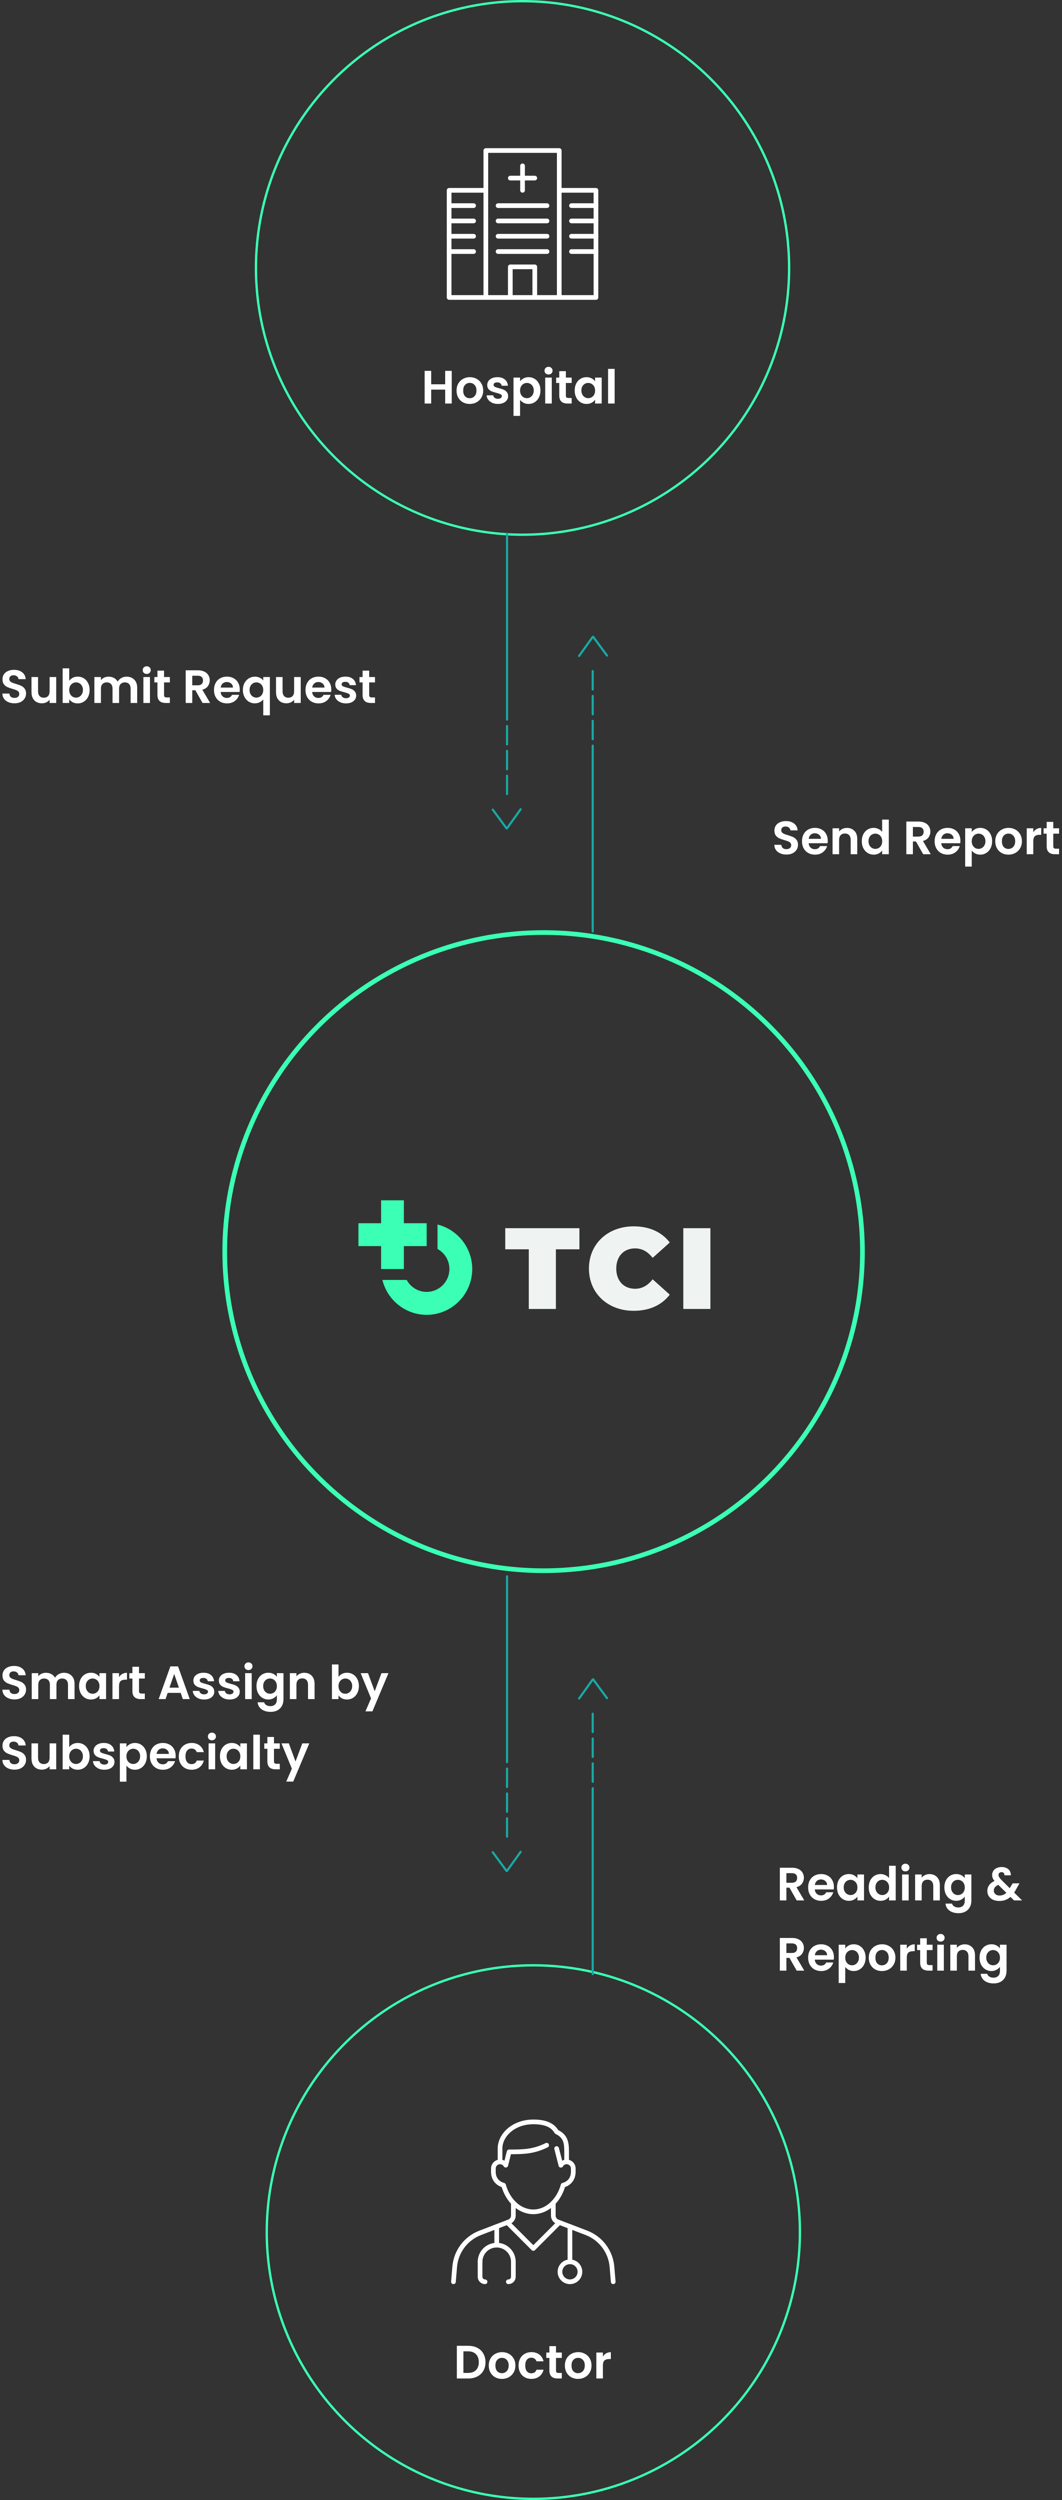 <svg width="454" height="1068" viewBox="0 0 454 1068" fill="none" xmlns="http://www.w3.org/2000/svg">
<rect x="0" y="0" width="454" height="1068" fill="#333333" stroke="none"/>
<path d="M193.114 158.425V172.385H190.314V166.445H184.334V172.385H181.534V158.425H184.334V164.165H190.314V158.425H193.114ZM200.79 172.565C199.723 172.565 198.763 172.331 197.91 171.865C197.056 171.385 196.383 170.711 195.89 169.845C195.41 168.978 195.17 167.978 195.17 166.845C195.17 165.711 195.416 164.711 195.91 163.845C196.416 162.978 197.103 162.311 197.97 161.845C198.836 161.365 199.803 161.125 200.87 161.125C201.936 161.125 202.903 161.365 203.77 161.845C204.636 162.311 205.316 162.978 205.81 163.845C206.316 164.711 206.57 165.711 206.57 166.845C206.57 167.978 206.31 168.978 205.79 169.845C205.283 170.711 204.59 171.385 203.71 171.865C202.843 172.331 201.87 172.565 200.79 172.565ZM200.79 170.125C201.296 170.125 201.77 170.005 202.21 169.765C202.663 169.511 203.023 169.138 203.29 168.645C203.556 168.151 203.69 167.551 203.69 166.845C203.69 165.791 203.41 164.985 202.85 164.425C202.303 163.851 201.63 163.565 200.83 163.565C200.03 163.565 199.356 163.851 198.81 164.425C198.276 164.985 198.01 165.791 198.01 166.845C198.01 167.898 198.27 168.711 198.79 169.285C199.323 169.845 199.99 170.125 200.79 170.125ZM212.864 172.565C211.957 172.565 211.144 172.405 210.424 172.085C209.704 171.751 209.13 171.305 208.704 170.745C208.29 170.185 208.064 169.565 208.024 168.885H210.844C210.897 169.311 211.104 169.665 211.464 169.945C211.837 170.225 212.297 170.365 212.844 170.365C213.377 170.365 213.79 170.258 214.084 170.045C214.39 169.831 214.544 169.558 214.544 169.225C214.544 168.865 214.357 168.598 213.984 168.425C213.624 168.238 213.044 168.038 212.244 167.825C211.417 167.625 210.737 167.418 210.204 167.205C209.684 166.991 209.23 166.665 208.844 166.225C208.47 165.785 208.284 165.191 208.284 164.445C208.284 163.831 208.457 163.271 208.804 162.765C209.164 162.258 209.67 161.858 210.324 161.565C210.99 161.271 211.77 161.125 212.664 161.125C213.984 161.125 215.037 161.458 215.824 162.125C216.61 162.778 217.044 163.665 217.124 164.785H214.444C214.404 164.345 214.217 163.998 213.884 163.745C213.564 163.478 213.13 163.345 212.584 163.345C212.077 163.345 211.684 163.438 211.404 163.625C211.137 163.811 211.004 164.071 211.004 164.405C211.004 164.778 211.19 165.065 211.564 165.265C211.937 165.451 212.517 165.645 213.304 165.845C214.104 166.045 214.764 166.251 215.284 166.465C215.804 166.678 216.25 167.011 216.624 167.465C217.01 167.905 217.21 168.491 217.224 169.225C217.224 169.865 217.044 170.438 216.684 170.945C216.337 171.451 215.83 171.851 215.164 172.145C214.51 172.425 213.744 172.565 212.864 172.565ZM222.322 162.905C222.682 162.398 223.175 161.978 223.802 161.645C224.442 161.298 225.169 161.125 225.982 161.125C226.929 161.125 227.782 161.358 228.542 161.825C229.315 162.291 229.922 162.958 230.362 163.825C230.815 164.678 231.042 165.671 231.042 166.805C231.042 167.938 230.815 168.945 230.362 169.825C229.922 170.691 229.315 171.365 228.542 171.845C227.782 172.325 226.929 172.565 225.982 172.565C225.169 172.565 224.449 172.398 223.822 172.065C223.209 171.731 222.709 171.311 222.322 170.805V177.665H219.522V161.305H222.322V162.905ZM228.182 166.805C228.182 166.138 228.042 165.565 227.762 165.085C227.495 164.591 227.135 164.218 226.682 163.965C226.242 163.711 225.762 163.585 225.242 163.585C224.735 163.585 224.255 163.718 223.802 163.985C223.362 164.238 223.002 164.611 222.722 165.105C222.455 165.598 222.322 166.178 222.322 166.845C222.322 167.511 222.455 168.091 222.722 168.585C223.002 169.078 223.362 169.458 223.802 169.725C224.255 169.978 224.735 170.105 225.242 170.105C225.762 170.105 226.242 169.971 226.682 169.705C227.135 169.438 227.495 169.058 227.762 168.565C228.042 168.071 228.182 167.485 228.182 166.805ZM234.497 159.985C234.003 159.985 233.59 159.831 233.257 159.525C232.937 159.205 232.777 158.811 232.777 158.345C232.777 157.878 232.937 157.491 233.257 157.185C233.59 156.865 234.003 156.705 234.497 156.705C234.99 156.705 235.397 156.865 235.717 157.185C236.05 157.491 236.217 157.878 236.217 158.345C236.217 158.811 236.05 159.205 235.717 159.525C235.397 159.831 234.99 159.985 234.497 159.985ZM235.877 161.305V172.385H233.077V161.305H235.877ZM241.903 163.605V168.965C241.903 169.338 241.99 169.611 242.163 169.785C242.35 169.945 242.657 170.025 243.083 170.025H244.383V172.385H242.623C240.263 172.385 239.083 171.238 239.083 168.945V163.605H237.763V161.305H239.083V158.565H241.903V161.305H244.383V163.605H241.903ZM245.677 166.805C245.677 165.685 245.897 164.691 246.337 163.825C246.79 162.958 247.397 162.291 248.157 161.825C248.93 161.358 249.79 161.125 250.737 161.125C251.564 161.125 252.284 161.291 252.897 161.625C253.524 161.958 254.024 162.378 254.397 162.885V161.305H257.217V172.385H254.397V170.765C254.037 171.285 253.537 171.718 252.897 172.065C252.27 172.398 251.544 172.565 250.717 172.565C249.784 172.565 248.93 172.325 248.157 171.845C247.397 171.365 246.79 170.691 246.337 169.825C245.897 168.945 245.677 167.938 245.677 166.805ZM254.397 166.845C254.397 166.165 254.264 165.585 253.997 165.105C253.73 164.611 253.37 164.238 252.917 163.985C252.464 163.718 251.977 163.585 251.457 163.585C250.937 163.585 250.457 163.711 250.017 163.965C249.577 164.218 249.217 164.591 248.937 165.085C248.67 165.565 248.537 166.138 248.537 166.805C248.537 167.471 248.67 168.058 248.937 168.565C249.217 169.058 249.577 169.438 250.017 169.705C250.47 169.971 250.95 170.105 251.457 170.105C251.977 170.105 252.464 169.978 252.917 169.725C253.37 169.458 253.73 169.085 253.997 168.605C254.264 168.111 254.397 167.525 254.397 166.845ZM262.752 157.585V172.385H259.952V157.585H262.752Z" fill="white"/>
<path d="M200.183 1002.12C201.65 1002.12 202.936 1002.4 204.043 1002.98C205.163 1003.55 206.023 1004.37 206.623 1005.44C207.236 1006.49 207.543 1007.72 207.543 1009.12C207.543 1010.52 207.236 1011.74 206.623 1012.8C206.023 1013.84 205.163 1014.64 204.043 1015.22C202.936 1015.79 201.65 1016.08 200.183 1016.08H195.303V1002.12H200.183ZM200.083 1013.7C201.55 1013.7 202.683 1013.3 203.483 1012.5C204.283 1011.7 204.683 1010.57 204.683 1009.12C204.683 1007.66 204.283 1006.53 203.483 1005.72C202.683 1004.89 201.55 1004.48 200.083 1004.48H198.103V1013.7H200.083ZM214.559 1016.26C213.492 1016.26 212.532 1016.02 211.679 1015.56C210.826 1015.08 210.152 1014.4 209.659 1013.54C209.179 1012.67 208.939 1011.67 208.939 1010.54C208.939 1009.4 209.186 1008.4 209.679 1007.54C210.186 1006.67 210.872 1006 211.739 1005.54C212.606 1005.06 213.572 1004.82 214.639 1004.82C215.706 1004.82 216.672 1005.06 217.539 1005.54C218.406 1006 219.086 1006.67 219.579 1007.54C220.086 1008.4 220.339 1009.4 220.339 1010.54C220.339 1011.67 220.079 1012.67 219.559 1013.54C219.052 1014.4 218.359 1015.08 217.479 1015.56C216.612 1016.02 215.639 1016.26 214.559 1016.26ZM214.559 1013.82C215.066 1013.82 215.539 1013.7 215.979 1013.46C216.432 1013.2 216.792 1012.83 217.059 1012.34C217.326 1011.84 217.459 1011.24 217.459 1010.54C217.459 1009.48 217.179 1008.68 216.619 1008.12C216.072 1007.54 215.399 1007.26 214.599 1007.26C213.799 1007.26 213.126 1007.54 212.579 1008.12C212.046 1008.68 211.779 1009.48 211.779 1010.54C211.779 1011.59 212.039 1012.4 212.559 1012.98C213.092 1013.54 213.759 1013.82 214.559 1013.82ZM221.673 1010.54C221.673 1009.39 221.906 1008.39 222.373 1007.54C222.84 1006.67 223.486 1006 224.313 1005.54C225.14 1005.06 226.086 1004.82 227.153 1004.82C228.526 1004.82 229.66 1005.16 230.553 1005.86C231.46 1006.54 232.066 1007.5 232.373 1008.74H229.353C229.193 1008.26 228.92 1007.88 228.533 1007.62C228.16 1007.34 227.693 1007.2 227.133 1007.2C226.333 1007.2 225.7 1007.49 225.233 1008.08C224.766 1008.65 224.533 1009.47 224.533 1010.54C224.533 1011.59 224.766 1012.41 225.233 1013C225.7 1013.57 226.333 1013.86 227.133 1013.86C228.266 1013.86 229.006 1013.35 229.353 1012.34H232.373C232.066 1013.54 231.46 1014.49 230.553 1015.2C229.646 1015.9 228.513 1016.26 227.153 1016.26C226.086 1016.26 225.14 1016.02 224.313 1015.56C223.486 1015.08 222.84 1014.41 222.373 1013.56C221.906 1012.69 221.673 1011.68 221.673 1010.54ZM237.684 1007.3V1012.66C237.684 1013.03 237.771 1013.3 237.944 1013.48C238.131 1013.64 238.438 1013.72 238.864 1013.72H240.164V1016.08H238.404C236.044 1016.08 234.864 1014.93 234.864 1012.64V1007.3H233.544V1005H234.864V1002.26H237.684V1005H240.164V1007.3H237.684ZM247.098 1016.26C246.031 1016.26 245.071 1016.02 244.218 1015.56C243.365 1015.08 242.691 1014.4 242.198 1013.54C241.718 1012.67 241.478 1011.67 241.478 1010.54C241.478 1009.4 241.725 1008.4 242.218 1007.54C242.725 1006.67 243.411 1006 244.278 1005.54C245.145 1005.06 246.111 1004.82 247.178 1004.82C248.245 1004.82 249.211 1005.06 250.078 1005.54C250.945 1006 251.625 1006.67 252.118 1007.54C252.625 1008.4 252.878 1009.4 252.878 1010.54C252.878 1011.67 252.618 1012.67 252.098 1013.54C251.591 1014.4 250.898 1015.08 250.018 1015.56C249.151 1016.02 248.178 1016.26 247.098 1016.26ZM247.098 1013.82C247.605 1013.82 248.078 1013.7 248.518 1013.46C248.971 1013.2 249.331 1012.83 249.598 1012.34C249.865 1011.84 249.998 1011.24 249.998 1010.54C249.998 1009.48 249.718 1008.68 249.158 1008.12C248.611 1007.54 247.938 1007.26 247.138 1007.26C246.338 1007.26 245.665 1007.54 245.118 1008.12C244.585 1008.68 244.318 1009.48 244.318 1010.54C244.318 1011.59 244.578 1012.4 245.098 1012.98C245.631 1013.54 246.298 1013.82 247.098 1013.82ZM257.732 1006.72C258.092 1006.13 258.559 1005.67 259.132 1005.34C259.719 1005 260.385 1004.84 261.132 1004.84V1007.78H260.392C259.512 1007.78 258.845 1007.98 258.392 1008.4C257.952 1008.81 257.732 1009.53 257.732 1010.56V1016.08H254.932V1005H257.732V1006.72Z" fill="white"/>
<g clip-path="url(#clip0_46_439)">
<path d="M172.695 522.558H172.663H172.65V512.769H162.918V522.558H153.231V532.333H162.918V542.122H172.65V532.333H172.663H172.695H182.395V522.558H172.695Z" fill="#3AFFB4"/>
<path d="M187.03 523.118V533.551C190.057 535.205 192.117 538.421 192.117 542.119C192.117 547.507 187.752 551.891 182.388 551.891C178.707 551.891 175.506 549.822 173.859 546.785H163.475C165.564 555.333 173.246 561.692 182.391 561.692C193.136 561.692 201.878 552.911 201.878 542.119C201.878 532.932 195.544 525.213 187.03 523.118Z" fill="#3AFFB4"/>
<path d="M226.055 533.7H215.994V524.679H247.698V533.7H237.637V559.186H226.055V533.7Z" fill="#EFF4F2"/>
<path d="M251.77 541.931C251.77 531.333 259.867 523.889 270.908 523.889C277.633 523.889 282.932 526.353 286.317 530.789L279.006 537.346C276.994 534.781 274.59 533.305 271.498 533.305C266.689 533.305 263.449 536.656 263.449 541.931C263.449 547.205 266.689 550.557 271.498 550.557C274.59 550.557 276.994 549.077 279.006 546.516L286.317 553.073C282.932 557.509 277.629 559.973 270.908 559.973C259.867 559.973 251.77 552.529 251.77 541.931Z" fill="#EFF4F2"/>
<path d="M292.11 524.679H303.692V559.186H292.11V524.679Z" fill="#EFF4F2"/>
</g>
<path d="M207.692 127.077V64.308H239.077V127.077" stroke="white" stroke-width="2" stroke-linejoin="round"/>
<path d="M239.077 81.308H254.769V127.077H192V81.308H207.692" stroke="white" stroke-width="2" stroke-linejoin="round"/>
<path d="M228.615 127.077V114H218.154V127.077" stroke="white" stroke-width="2" stroke-linejoin="round"/>
<path d="M202.462 87.846H192" stroke="white" stroke-width="2" stroke-linecap="round" stroke-linejoin="round"/>
<path d="M202.462 94.385H192" stroke="white" stroke-width="2" stroke-linecap="round" stroke-linejoin="round"/>
<path d="M202.462 100.923H192" stroke="white" stroke-width="2" stroke-linecap="round" stroke-linejoin="round"/>
<path d="M202.462 107.462H192" stroke="white" stroke-width="2" stroke-linecap="round" stroke-linejoin="round"/>
<path d="M254.769 87.846H244.308" stroke="white" stroke-width="2" stroke-linecap="round" stroke-linejoin="round"/>
<path d="M254.769 94.385H244.308" stroke="white" stroke-width="2" stroke-linecap="round" stroke-linejoin="round"/>
<path d="M254.769 100.923H244.308" stroke="white" stroke-width="2" stroke-linecap="round" stroke-linejoin="round"/>
<path d="M254.769 107.462H244.308" stroke="white" stroke-width="2" stroke-linecap="round" stroke-linejoin="round"/>
<path d="M233.846 87.846H212.923" stroke="white" stroke-width="2" stroke-linecap="round" stroke-linejoin="round"/>
<path d="M233.846 94.385H212.923" stroke="white" stroke-width="2" stroke-linecap="round" stroke-linejoin="round"/>
<path d="M233.846 100.923H212.923" stroke="white" stroke-width="2" stroke-linecap="round" stroke-linejoin="round"/>
<path d="M233.846 107.462H212.923" stroke="white" stroke-width="2" stroke-linecap="round" stroke-linejoin="round"/>
<path d="M228.615 76.077H218.154" stroke="white" stroke-width="2" stroke-linecap="round" stroke-linejoin="round"/>
<path d="M223.385 81.308V70.846" stroke="white" stroke-width="2" stroke-linecap="round" stroke-linejoin="round"/>
<path d="M212.341 951.164V959.115" stroke="white" stroke-width="2" stroke-linecap="round" stroke-linejoin="round"/>
<path d="M243.649 951.164V966.231" stroke="white" stroke-width="2" stroke-linecap="round" stroke-linejoin="round"/>
<path d="M205.226 966.231V972.635C205.226 973.812 206.183 974.769 207.36 974.769" stroke="white" stroke-width="2" stroke-linecap="round" stroke-linejoin="round"/>
<path d="M217.322 974.769C218.5 974.769 219.457 973.812 219.457 972.635V966.231" stroke="white" stroke-width="2" stroke-linecap="round" stroke-linejoin="round"/>
<path d="M243.649 974.769C246.007 974.769 247.918 972.858 247.918 970.5C247.918 968.142 246.007 966.231 243.649 966.231C241.291 966.231 239.38 968.142 239.38 970.5C239.38 972.858 241.291 974.769 243.649 974.769Z" stroke="white" stroke-width="2" stroke-linecap="round" stroke-linejoin="round"/>
<path d="M219.457 966.231C219.457 962.299 216.272 959.115 212.341 959.115C208.41 959.115 205.226 962.299 205.226 966.231" stroke="white" stroke-width="2" stroke-linecap="round" stroke-linejoin="round"/>
<path d="M236.534 941.035V946.482C236.534 947.663 237.263 948.72 238.362 949.14L250.697 953.857C256.827 956.202 261.071 961.851 261.615 968.39L262.146 974.769" stroke="white" stroke-width="2" stroke-linecap="round" stroke-linejoin="round"/>
<path d="M219.457 941.035V946.482C219.457 947.663 218.727 948.72 217.628 949.14L205.293 953.857C199.163 956.202 194.919 961.851 194.375 968.39L193.845 974.769" stroke="white" stroke-width="2" stroke-linecap="round" stroke-linejoin="round"/>
<path d="M216.885 949.428L227.995 960.538L239.106 949.428" stroke="white" stroke-width="2" stroke-linecap="round" stroke-linejoin="round"/>
<path d="M242.226 923.538V919.269C242.226 915.708 242.005 912.627 237.957 910.731C236.466 908.244 233.855 906.462 227.995 906.462C219.457 906.462 213.764 912.154 213.764 917.846V923.538" stroke="white" stroke-width="2" stroke-linecap="round" stroke-linejoin="round"/>
<path d="M239.775 924.962C240.269 924.115 241.176 923.538 242.226 923.538C243.798 923.538 245.072 924.812 245.072 926.385V927.808C245.072 930.953 243.09 932.906 240.728 933.5C238.871 940.128 233.88 944.885 227.995 944.885C222.111 944.885 217.119 940.128 215.262 933.5C212.9 932.906 210.918 930.953 210.918 927.808V926.385C210.918 924.812 212.192 923.538 213.764 923.538C214.814 923.538 215.721 924.115 216.216 924.962L217.639 919.269C223.438 919.269 227.995 919.269 233.687 916.423" stroke="white" stroke-width="2" stroke-linecap="round" stroke-linejoin="round"/>
<path d="M237.957 917.846L239.775 924.962" stroke="white" stroke-width="2" stroke-linecap="round" stroke-linejoin="round"/>
<circle cx="223.385" cy="114.462" r="113.962" stroke="#3AFFB4"/>
<circle cx="228" cy="953.538" r="113.962" stroke="#3AFFB4"/>
<circle cx="232.385" cy="534.692" r="136.308" stroke="#3AFFB4" stroke-width="2"/>
<path d="M6.2 300.448C5.227 300.448 4.347 300.281 3.56 299.948C2.787 299.614 2.173 299.134 1.72 298.508C1.267 297.881 1.033 297.141 1.02 296.288H4.02C4.06 296.861 4.26 297.314 4.62 297.648C4.993 297.981 5.5 298.148 6.14 298.148C6.793 298.148 7.307 297.994 7.68 297.688C8.053 297.368 8.24 296.954 8.24 296.448C8.24 296.034 8.113 295.694 7.86 295.428C7.607 295.161 7.287 294.954 6.9 294.808C6.527 294.648 6.007 294.474 5.34 294.288C4.433 294.021 3.693 293.761 3.12 293.508C2.56 293.241 2.073 292.848 1.66 292.328C1.26 291.794 1.06 291.088 1.06 290.208C1.06 289.381 1.267 288.661 1.68 288.048C2.093 287.434 2.673 286.968 3.42 286.648C4.167 286.314 5.02 286.148 5.98 286.148C7.42 286.148 8.587 286.501 9.48 287.208C10.387 287.901 10.887 288.874 10.98 290.128H7.9C7.873 289.648 7.667 289.254 7.28 288.948C6.907 288.628 6.407 288.468 5.78 288.468C5.233 288.468 4.793 288.608 4.46 288.888C4.14 289.168 3.98 289.574 3.98 290.108C3.98 290.481 4.1 290.794 4.34 291.048C4.593 291.288 4.9 291.488 5.26 291.648C5.633 291.794 6.153 291.968 6.82 292.168C7.727 292.434 8.467 292.701 9.04 292.968C9.613 293.234 10.107 293.634 10.52 294.168C10.933 294.701 11.14 295.401 11.14 296.268C11.14 297.014 10.947 297.708 10.56 298.348C10.173 298.988 9.607 299.501 8.86 299.888C8.113 300.261 7.227 300.448 6.2 300.448ZM24.027 289.228V300.308H21.207V298.908C20.848 299.388 20.374 299.768 19.788 300.048C19.214 300.314 18.587 300.448 17.907 300.448C17.041 300.448 16.274 300.268 15.607 299.908C14.941 299.534 14.414 298.994 14.027 298.288C13.654 297.568 13.467 296.714 13.467 295.728V289.228H16.267V295.328C16.267 296.208 16.488 296.888 16.927 297.368C17.367 297.834 17.968 298.068 18.727 298.068C19.501 298.068 20.108 297.834 20.547 297.368C20.988 296.888 21.207 296.208 21.207 295.328V289.228H24.027ZM29.59 290.848C29.95 290.314 30.444 289.881 31.07 289.548C31.71 289.214 32.437 289.048 33.25 289.048C34.197 289.048 35.05 289.281 35.81 289.748C36.584 290.214 37.19 290.881 37.63 291.748C38.084 292.601 38.31 293.594 38.31 294.728C38.31 295.861 38.084 296.868 37.63 297.748C37.19 298.614 36.584 299.288 35.81 299.768C35.05 300.248 34.197 300.488 33.25 300.488C32.423 300.488 31.697 300.328 31.07 300.008C30.457 299.674 29.963 299.248 29.59 298.728V300.308H26.79V285.508H29.59V290.848ZM35.45 294.728C35.45 294.061 35.31 293.488 35.03 293.008C34.764 292.514 34.404 292.141 33.95 291.888C33.51 291.634 33.03 291.508 32.51 291.508C32.004 291.508 31.523 291.641 31.07 291.908C30.63 292.161 30.27 292.534 29.99 293.028C29.724 293.521 29.59 294.101 29.59 294.768C29.59 295.434 29.724 296.014 29.99 296.508C30.27 297.001 30.63 297.381 31.07 297.648C31.523 297.901 32.004 298.028 32.51 298.028C33.03 298.028 33.51 297.894 33.95 297.628C34.404 297.361 34.764 296.981 35.03 296.488C35.31 295.994 35.45 295.408 35.45 294.728ZM54.105 289.068C55.465 289.068 56.558 289.488 57.385 290.328C58.225 291.154 58.645 292.314 58.645 293.808V300.308H55.845V294.188C55.845 293.321 55.625 292.661 55.185 292.208C54.745 291.741 54.145 291.508 53.385 291.508C52.625 291.508 52.018 291.741 51.565 292.208C51.125 292.661 50.905 293.321 50.905 294.188V300.308H48.105V294.188C48.105 293.321 47.885 292.661 47.445 292.208C47.005 291.741 46.405 291.508 45.645 291.508C44.871 291.508 44.258 291.741 43.805 292.208C43.365 292.661 43.145 293.321 43.145 294.188V300.308H40.345V289.228H43.145V290.568C43.505 290.101 43.965 289.734 44.525 289.468C45.098 289.201 45.725 289.068 46.405 289.068C47.272 289.068 48.045 289.254 48.725 289.628C49.405 289.988 49.931 290.508 50.305 291.188C50.665 290.548 51.185 290.034 51.865 289.648C52.558 289.261 53.305 289.068 54.105 289.068ZM62.722 287.908C62.228 287.908 61.815 287.754 61.482 287.448C61.162 287.128 61.002 286.734 61.002 286.268C61.002 285.801 61.162 285.414 61.482 285.108C61.815 284.788 62.228 284.628 62.722 284.628C63.215 284.628 63.622 284.788 63.942 285.108C64.275 285.414 64.442 285.801 64.442 286.268C64.442 286.734 64.275 287.128 63.942 287.448C63.622 287.754 63.215 287.908 62.722 287.908ZM64.102 289.228V300.308H61.302V289.228H64.102ZM70.128 291.528V296.888C70.128 297.261 70.215 297.534 70.388 297.708C70.575 297.868 70.882 297.948 71.308 297.948H72.608V300.308H70.848C68.488 300.308 67.308 299.161 67.308 296.868V291.528H65.988V289.228H67.308V286.488H70.128V289.228H72.608V291.528H70.128ZM86.588 300.308L83.508 294.868H82.188V300.308H79.388V286.348H84.628C85.708 286.348 86.628 286.541 87.388 286.928C88.148 287.301 88.715 287.814 89.088 288.468C89.475 289.108 89.668 289.828 89.668 290.628C89.668 291.548 89.401 292.381 88.868 293.128C88.335 293.861 87.541 294.368 86.488 294.648L89.828 300.308H86.588ZM82.188 292.768H84.528C85.288 292.768 85.855 292.588 86.228 292.228C86.601 291.854 86.788 291.341 86.788 290.688C86.788 290.048 86.601 289.554 86.228 289.208C85.855 288.848 85.288 288.668 84.528 288.668H82.188V292.768ZM102.5 294.528C102.5 294.928 102.474 295.288 102.42 295.608H94.32C94.387 296.408 94.667 297.034 95.16 297.488C95.654 297.941 96.26 298.168 96.98 298.168C98.02 298.168 98.76 297.721 99.2 296.828H102.22C101.9 297.894 101.287 298.774 100.38 299.468C99.474 300.148 98.36 300.488 97.04 300.488C95.974 300.488 95.014 300.254 94.16 299.788C93.32 299.308 92.66 298.634 92.18 297.768C91.714 296.901 91.48 295.901 91.48 294.768C91.48 293.621 91.714 292.614 92.18 291.748C92.647 290.881 93.3 290.214 94.14 289.748C94.98 289.281 95.947 289.048 97.04 289.048C98.094 289.048 99.034 289.274 99.86 289.728C100.7 290.181 101.347 290.828 101.8 291.668C102.267 292.494 102.5 293.448 102.5 294.528ZM99.6 293.728C99.587 293.008 99.327 292.434 98.82 292.008C98.314 291.568 97.694 291.348 96.96 291.348C96.267 291.348 95.68 291.561 95.2 291.988C94.734 292.401 94.447 292.981 94.34 293.728H99.6ZM103.824 294.748C103.824 293.641 104.051 292.661 104.504 291.808C104.971 290.941 105.597 290.268 106.384 289.788C107.171 289.308 108.037 289.068 108.984 289.068C109.771 289.068 110.464 289.221 111.064 289.528C111.677 289.821 112.171 290.201 112.544 290.668V289.228H115.364V305.588H112.544V298.788C112.171 299.268 111.671 299.668 111.044 299.988C110.417 300.308 109.711 300.468 108.924 300.468C107.991 300.468 107.131 300.228 106.344 299.748C105.571 299.254 104.957 298.574 104.504 297.708C104.051 296.841 103.824 295.854 103.824 294.748ZM112.544 294.768C112.544 294.088 112.404 293.501 112.124 293.008C111.844 292.514 111.477 292.141 111.024 291.888C110.584 291.634 110.111 291.508 109.604 291.508C109.111 291.508 108.637 291.634 108.184 291.888C107.744 292.141 107.384 292.514 107.104 293.008C106.824 293.488 106.684 294.068 106.684 294.748C106.684 295.428 106.824 296.021 107.104 296.528C107.384 297.021 107.744 297.394 108.184 297.648C108.637 297.901 109.111 298.028 109.604 298.028C110.111 298.028 110.584 297.901 111.024 297.648C111.477 297.394 111.844 297.021 112.124 296.528C112.404 296.034 112.544 295.448 112.544 294.768ZM128.559 289.228V300.308H125.739V298.908C125.379 299.388 124.905 299.768 124.319 300.048C123.745 300.314 123.119 300.448 122.439 300.448C121.572 300.448 120.805 300.268 120.139 299.908C119.472 299.534 118.945 298.994 118.559 298.288C118.185 297.568 117.999 296.714 117.999 295.728V289.228H120.799V295.328C120.799 296.208 121.019 296.888 121.459 297.368C121.899 297.834 122.499 298.068 123.259 298.068C124.032 298.068 124.639 297.834 125.079 297.368C125.519 296.888 125.739 296.208 125.739 295.328V289.228H128.559ZM141.621 294.528C141.621 294.928 141.595 295.288 141.541 295.608H133.441C133.508 296.408 133.788 297.034 134.281 297.488C134.775 297.941 135.381 298.168 136.101 298.168C137.141 298.168 137.881 297.721 138.321 296.828H141.341C141.021 297.894 140.408 298.774 139.501 299.468C138.595 300.148 137.481 300.488 136.161 300.488C135.095 300.488 134.135 300.254 133.281 299.788C132.441 299.308 131.781 298.634 131.301 297.768C130.835 296.901 130.601 295.901 130.601 294.768C130.601 293.621 130.835 292.614 131.301 291.748C131.768 290.881 132.421 290.214 133.261 289.748C134.101 289.281 135.068 289.048 136.161 289.048C137.215 289.048 138.155 289.274 138.981 289.728C139.821 290.181 140.468 290.828 140.921 291.668C141.388 292.494 141.621 293.448 141.621 294.528ZM138.721 293.728C138.708 293.008 138.448 292.434 137.941 292.008C137.435 291.568 136.815 291.348 136.081 291.348C135.388 291.348 134.801 291.561 134.321 291.988C133.855 292.401 133.568 292.981 133.461 293.728H138.721ZM147.905 300.488C146.998 300.488 146.185 300.328 145.465 300.008C144.745 299.674 144.172 299.228 143.745 298.668C143.332 298.108 143.105 297.488 143.065 296.808H145.885C145.938 297.234 146.145 297.588 146.505 297.868C146.878 298.148 147.338 298.288 147.885 298.288C148.418 298.288 148.832 298.181 149.125 297.968C149.432 297.754 149.585 297.481 149.585 297.148C149.585 296.788 149.398 296.521 149.025 296.348C148.665 296.161 148.085 295.961 147.285 295.748C146.458 295.548 145.778 295.341 145.245 295.128C144.725 294.914 144.272 294.588 143.885 294.148C143.512 293.708 143.325 293.114 143.325 292.368C143.325 291.754 143.498 291.194 143.845 290.688C144.205 290.181 144.712 289.781 145.365 289.488C146.032 289.194 146.812 289.048 147.705 289.048C149.025 289.048 150.078 289.381 150.865 290.048C151.652 290.701 152.085 291.588 152.165 292.708H149.485C149.445 292.268 149.258 291.921 148.925 291.668C148.605 291.401 148.172 291.268 147.625 291.268C147.118 291.268 146.725 291.361 146.445 291.548C146.178 291.734 146.045 291.994 146.045 292.328C146.045 292.701 146.232 292.988 146.605 293.188C146.978 293.374 147.558 293.568 148.345 293.768C149.145 293.968 149.805 294.174 150.325 294.388C150.845 294.601 151.292 294.934 151.665 295.388C152.052 295.828 152.252 296.414 152.265 297.148C152.265 297.788 152.085 298.361 151.725 298.868C151.378 299.374 150.872 299.774 150.205 300.068C149.552 300.348 148.785 300.488 147.905 300.488ZM157.824 291.528V296.888C157.824 297.261 157.91 297.534 158.084 297.708C158.27 297.868 158.577 297.948 159.004 297.948H160.304V300.308H158.544C156.184 300.308 155.004 299.161 155.004 296.868V291.528H153.684V289.228H155.004V286.488H157.824V289.228H160.304V291.528H157.824Z" fill="white"/>
<path d="M6.2 725.986C5.227 725.986 4.347 725.82 3.56 725.486C2.787 725.153 2.173 724.673 1.72 724.046C1.267 723.42 1.033 722.68 1.02 721.826H4.02C4.06 722.4 4.26 722.853 4.62 723.186C4.993 723.52 5.5 723.686 6.14 723.686C6.793 723.686 7.307 723.533 7.68 723.226C8.053 722.906 8.24 722.493 8.24 721.986C8.24 721.573 8.113 721.233 7.86 720.966C7.607 720.7 7.287 720.493 6.9 720.346C6.527 720.186 6.007 720.013 5.34 719.826C4.433 719.56 3.693 719.3 3.12 719.046C2.56 718.78 2.073 718.386 1.66 717.866C1.26 717.333 1.06 716.626 1.06 715.746C1.06 714.92 1.267 714.2 1.68 713.586C2.093 712.973 2.673 712.506 3.42 712.186C4.167 711.853 5.02 711.686 5.98 711.686C7.42 711.686 8.587 712.04 9.48 712.746C10.387 713.44 10.887 714.413 10.98 715.666H7.9C7.873 715.186 7.667 714.793 7.28 714.486C6.907 714.166 6.407 714.006 5.78 714.006C5.233 714.006 4.793 714.146 4.46 714.426C4.14 714.706 3.98 715.113 3.98 715.646C3.98 716.02 4.1 716.333 4.34 716.586C4.593 716.826 4.9 717.026 5.26 717.186C5.633 717.333 6.153 717.506 6.82 717.706C7.727 717.973 8.467 718.24 9.04 718.506C9.613 718.773 10.107 719.173 10.52 719.706C10.933 720.24 11.14 720.94 11.14 721.806C11.14 722.553 10.947 723.246 10.56 723.886C10.173 724.526 9.607 725.04 8.86 725.426C8.113 725.8 7.227 725.986 6.2 725.986ZM27.328 714.606C28.688 714.606 29.781 715.026 30.608 715.866C31.448 716.693 31.867 717.853 31.867 719.346V725.846H29.067V719.726C29.067 718.86 28.848 718.2 28.407 717.746C27.968 717.28 27.367 717.046 26.608 717.046C25.848 717.046 25.241 717.28 24.788 717.746C24.348 718.2 24.128 718.86 24.128 719.726V725.846H21.328V719.726C21.328 718.86 21.108 718.2 20.668 717.746C20.227 717.28 19.628 717.046 18.867 717.046C18.094 717.046 17.481 717.28 17.027 717.746C16.587 718.2 16.367 718.86 16.367 719.726V725.846H13.568V714.766H16.367V716.106C16.727 715.64 17.188 715.273 17.747 715.006C18.321 714.74 18.948 714.606 19.628 714.606C20.494 714.606 21.267 714.793 21.948 715.166C22.628 715.526 23.154 716.046 23.527 716.726C23.887 716.086 24.407 715.573 25.087 715.186C25.781 714.8 26.527 714.606 27.328 714.606ZM33.804 720.266C33.804 719.146 34.025 718.153 34.465 717.286C34.918 716.42 35.525 715.753 36.285 715.286C37.058 714.82 37.918 714.586 38.864 714.586C39.691 714.586 40.411 714.753 41.025 715.086C41.651 715.42 42.151 715.84 42.525 716.346V714.766H45.344V725.846H42.525V724.226C42.164 724.746 41.664 725.18 41.025 725.526C40.398 725.86 39.671 726.026 38.844 726.026C37.911 726.026 37.058 725.786 36.285 725.306C35.525 724.826 34.918 724.153 34.465 723.286C34.025 722.406 33.804 721.4 33.804 720.266ZM42.525 720.306C42.525 719.626 42.391 719.046 42.124 718.566C41.858 718.073 41.498 717.7 41.044 717.446C40.591 717.18 40.105 717.046 39.584 717.046C39.065 717.046 38.584 717.173 38.145 717.426C37.705 717.68 37.344 718.053 37.065 718.546C36.798 719.026 36.664 719.6 36.664 720.266C36.664 720.933 36.798 721.52 37.065 722.026C37.344 722.52 37.705 722.9 38.145 723.166C38.598 723.433 39.078 723.566 39.584 723.566C40.105 723.566 40.591 723.44 41.044 723.186C41.498 722.92 41.858 722.546 42.124 722.066C42.391 721.573 42.525 720.986 42.525 720.306ZM50.879 716.486C51.239 715.9 51.706 715.44 52.279 715.106C52.866 714.773 53.533 714.606 54.279 714.606V717.546H53.539C52.659 717.546 51.993 717.753 51.539 718.166C51.099 718.58 50.879 719.3 50.879 720.326V725.846H48.079V714.766H50.879V716.486ZM59.425 717.066V722.426C59.425 722.8 59.512 723.073 59.685 723.246C59.872 723.406 60.178 723.486 60.605 723.486H61.905V725.846H60.145C57.785 725.846 56.605 724.7 56.605 722.406V717.066H55.285V714.766H56.605V712.026H59.425V714.766H61.905V717.066H59.425ZM77.245 723.186H71.685L70.765 725.846H67.825L72.845 711.866H76.105L81.125 725.846H78.165L77.245 723.186ZM76.485 720.946L74.465 715.106L72.445 720.946H76.485ZM87.241 726.026C86.334 726.026 85.521 725.866 84.801 725.546C84.081 725.213 83.508 724.766 83.081 724.206C82.668 723.646 82.441 723.026 82.401 722.346H85.221C85.274 722.773 85.481 723.126 85.841 723.406C86.214 723.686 86.674 723.826 87.221 723.826C87.754 723.826 88.168 723.72 88.461 723.506C88.768 723.293 88.921 723.02 88.921 722.686C88.921 722.326 88.734 722.06 88.361 721.886C88.001 721.7 87.421 721.5 86.621 721.286C85.794 721.086 85.114 720.88 84.581 720.666C84.061 720.453 83.608 720.126 83.221 719.686C82.848 719.246 82.661 718.653 82.661 717.906C82.661 717.293 82.834 716.733 83.181 716.226C83.541 715.72 84.048 715.32 84.701 715.026C85.368 714.733 86.148 714.586 87.041 714.586C88.361 714.586 89.414 714.92 90.201 715.586C90.988 716.24 91.421 717.126 91.501 718.246H88.821C88.781 717.806 88.594 717.46 88.261 717.206C87.941 716.94 87.508 716.806 86.961 716.806C86.454 716.806 86.061 716.9 85.781 717.086C85.514 717.273 85.381 717.533 85.381 717.866C85.381 718.24 85.568 718.526 85.941 718.726C86.314 718.913 86.894 719.106 87.681 719.306C88.481 719.506 89.141 719.713 89.661 719.926C90.181 720.14 90.628 720.473 91.001 720.926C91.388 721.366 91.588 721.953 91.601 722.686C91.601 723.326 91.421 723.9 91.061 724.406C90.714 724.913 90.208 725.313 89.541 725.606C88.888 725.886 88.121 726.026 87.241 726.026ZM98.139 726.026C97.233 726.026 96.419 725.866 95.7 725.546C94.98 725.213 94.406 724.766 93.98 724.206C93.566 723.646 93.34 723.026 93.299 722.346H96.12C96.173 722.773 96.379 723.126 96.74 723.406C97.113 723.686 97.573 723.826 98.12 723.826C98.653 723.826 99.066 723.72 99.359 723.506C99.666 723.293 99.82 723.02 99.82 722.686C99.82 722.326 99.633 722.06 99.26 721.886C98.9 721.7 98.32 721.5 97.519 721.286C96.693 721.086 96.013 720.88 95.48 720.666C94.96 720.453 94.506 720.126 94.12 719.686C93.746 719.246 93.559 718.653 93.559 717.906C93.559 717.293 93.733 716.733 94.079 716.226C94.439 715.72 94.946 715.32 95.6 715.026C96.266 714.733 97.046 714.586 97.939 714.586C99.26 714.586 100.313 714.92 101.1 715.586C101.886 716.24 102.32 717.126 102.4 718.246H99.719C99.68 717.806 99.493 717.46 99.159 717.206C98.84 716.94 98.406 716.806 97.859 716.806C97.353 716.806 96.96 716.9 96.68 717.086C96.413 717.273 96.279 717.533 96.279 717.866C96.279 718.24 96.466 718.526 96.84 718.726C97.213 718.913 97.793 719.106 98.579 719.306C99.379 719.506 100.04 719.713 100.56 719.926C101.08 720.14 101.526 720.473 101.9 720.926C102.286 721.366 102.486 721.953 102.5 722.686C102.5 723.326 102.32 723.9 101.96 724.406C101.613 724.913 101.106 725.313 100.44 725.606C99.786 725.886 99.019 726.026 98.139 726.026ZM106.218 713.446C105.725 713.446 105.311 713.293 104.978 712.986C104.658 712.666 104.498 712.273 104.498 711.806C104.498 711.34 104.658 710.953 104.978 710.646C105.311 710.326 105.725 710.166 106.218 710.166C106.711 710.166 107.118 710.326 107.438 710.646C107.771 710.953 107.938 711.34 107.938 711.806C107.938 712.273 107.771 712.666 107.438 712.986C107.118 713.293 106.711 713.446 106.218 713.446ZM107.598 714.766V725.846H104.798V714.766H107.598ZM114.704 714.586C115.531 714.586 116.258 714.753 116.884 715.086C117.511 715.406 118.004 715.826 118.364 716.346V714.766H121.184V725.926C121.184 726.953 120.978 727.866 120.564 728.666C120.151 729.48 119.531 730.12 118.704 730.586C117.878 731.066 116.878 731.306 115.704 731.306C114.131 731.306 112.838 730.94 111.824 730.206C110.824 729.473 110.258 728.473 110.124 727.206H112.904C113.051 727.713 113.364 728.113 113.844 728.406C114.338 728.713 114.931 728.866 115.624 728.866C116.438 728.866 117.098 728.62 117.604 728.126C118.111 727.646 118.364 726.913 118.364 725.926V724.206C118.004 724.726 117.504 725.16 116.864 725.506C116.238 725.853 115.518 726.026 114.704 726.026C113.771 726.026 112.918 725.786 112.144 725.306C111.371 724.826 110.758 724.153 110.304 723.286C109.864 722.406 109.644 721.4 109.644 720.266C109.644 719.146 109.864 718.153 110.304 717.286C110.758 716.42 111.364 715.753 112.124 715.286C112.898 714.82 113.758 714.586 114.704 714.586ZM118.364 720.306C118.364 719.626 118.231 719.046 117.964 718.566C117.698 718.073 117.338 717.7 116.884 717.446C116.431 717.18 115.944 717.046 115.424 717.046C114.904 717.046 114.424 717.173 113.984 717.426C113.544 717.68 113.184 718.053 112.904 718.546C112.638 719.026 112.504 719.6 112.504 720.266C112.504 720.933 112.638 721.52 112.904 722.026C113.184 722.52 113.544 722.9 113.984 723.166C114.438 723.433 114.918 723.566 115.424 723.566C115.944 723.566 116.431 723.44 116.884 723.186C117.338 722.92 117.698 722.546 117.964 722.066C118.231 721.573 118.364 720.986 118.364 720.306ZM130.059 714.606C131.379 714.606 132.446 715.026 133.259 715.866C134.072 716.693 134.479 717.853 134.479 719.346V725.846H131.679V719.726C131.679 718.846 131.459 718.173 131.019 717.706C130.579 717.226 129.979 716.986 129.219 716.986C128.446 716.986 127.832 717.226 127.379 717.706C126.939 718.173 126.719 718.846 126.719 719.726V725.846H123.919V714.766H126.719V716.146C127.092 715.666 127.566 715.293 128.139 715.026C128.726 714.746 129.366 714.606 130.059 714.606ZM144.707 716.386C145.067 715.853 145.561 715.42 146.187 715.086C146.827 714.753 147.554 714.586 148.367 714.586C149.314 714.586 150.167 714.82 150.927 715.286C151.701 715.753 152.307 716.42 152.747 717.286C153.201 718.14 153.427 719.133 153.427 720.266C153.427 721.4 153.201 722.406 152.747 723.286C152.307 724.153 151.701 724.826 150.927 725.306C150.167 725.786 149.314 726.026 148.367 726.026C147.541 726.026 146.814 725.866 146.187 725.546C145.574 725.213 145.081 724.786 144.707 724.266V725.846H141.907V711.046H144.707V716.386ZM150.567 720.266C150.567 719.6 150.427 719.026 150.147 718.546C149.881 718.053 149.521 717.68 149.067 717.426C148.627 717.173 148.147 717.046 147.627 717.046C147.121 717.046 146.641 717.18 146.187 717.446C145.747 717.7 145.387 718.073 145.107 718.566C144.841 719.06 144.707 719.64 144.707 720.306C144.707 720.973 144.841 721.553 145.107 722.046C145.387 722.54 145.747 722.92 146.187 723.186C146.641 723.44 147.121 723.566 147.627 723.566C148.147 723.566 148.627 723.433 149.067 723.166C149.521 722.9 149.881 722.52 150.147 722.026C150.427 721.533 150.567 720.946 150.567 720.266ZM166.062 714.766L159.202 731.086H156.222L158.622 725.566L154.182 714.766H157.322L160.182 722.506L163.082 714.766H166.062ZM6.2 755.986C5.227 755.986 4.347 755.82 3.56 755.486C2.787 755.153 2.173 754.673 1.72 754.046C1.267 753.42 1.033 752.68 1.02 751.826H4.02C4.06 752.4 4.26 752.853 4.62 753.186C4.993 753.52 5.5 753.686 6.14 753.686C6.793 753.686 7.307 753.533 7.68 753.226C8.053 752.906 8.24 752.493 8.24 751.986C8.24 751.573 8.113 751.233 7.86 750.966C7.607 750.7 7.287 750.493 6.9 750.346C6.527 750.186 6.007 750.013 5.34 749.826C4.433 749.56 3.693 749.3 3.12 749.046C2.56 748.78 2.073 748.386 1.66 747.866C1.26 747.333 1.06 746.626 1.06 745.746C1.06 744.92 1.267 744.2 1.68 743.586C2.093 742.973 2.673 742.506 3.42 742.186C4.167 741.853 5.02 741.686 5.98 741.686C7.42 741.686 8.587 742.04 9.48 742.746C10.387 743.44 10.887 744.413 10.98 745.666H7.9C7.873 745.186 7.667 744.793 7.28 744.486C6.907 744.166 6.407 744.006 5.78 744.006C5.233 744.006 4.793 744.146 4.46 744.426C4.14 744.706 3.98 745.113 3.98 745.646C3.98 746.02 4.1 746.333 4.34 746.586C4.593 746.826 4.9 747.026 5.26 747.186C5.633 747.333 6.153 747.506 6.82 747.706C7.727 747.973 8.467 748.24 9.04 748.506C9.613 748.773 10.107 749.173 10.52 749.706C10.933 750.24 11.14 750.94 11.14 751.806C11.14 752.553 10.947 753.246 10.56 753.886C10.173 754.526 9.607 755.04 8.86 755.426C8.113 755.8 7.227 755.986 6.2 755.986ZM24.027 744.766V755.846H21.207V754.446C20.848 754.926 20.374 755.306 19.788 755.586C19.214 755.853 18.587 755.986 17.907 755.986C17.041 755.986 16.274 755.806 15.607 755.446C14.941 755.073 14.414 754.533 14.027 753.826C13.654 753.106 13.467 752.253 13.467 751.266V744.766H16.267V750.866C16.267 751.746 16.488 752.426 16.927 752.906C17.367 753.373 17.968 753.606 18.727 753.606C19.501 753.606 20.108 753.373 20.547 752.906C20.988 752.426 21.207 751.746 21.207 750.866V744.766H24.027ZM29.59 746.386C29.95 745.853 30.444 745.42 31.07 745.086C31.71 744.753 32.437 744.586 33.25 744.586C34.197 744.586 35.05 744.82 35.81 745.286C36.584 745.753 37.19 746.42 37.63 747.286C38.084 748.14 38.31 749.133 38.31 750.266C38.31 751.4 38.084 752.406 37.63 753.286C37.19 754.153 36.584 754.826 35.81 755.306C35.05 755.786 34.197 756.026 33.25 756.026C32.423 756.026 31.697 755.866 31.07 755.546C30.457 755.213 29.963 754.786 29.59 754.266V755.846H26.79V741.046H29.59V746.386ZM35.45 750.266C35.45 749.6 35.31 749.026 35.03 748.546C34.764 748.053 34.404 747.68 33.95 747.426C33.51 747.173 33.03 747.046 32.51 747.046C32.004 747.046 31.523 747.18 31.07 747.446C30.63 747.7 30.27 748.073 29.99 748.566C29.724 749.06 29.59 749.64 29.59 750.306C29.59 750.973 29.724 751.553 29.99 752.046C30.27 752.54 30.63 752.92 31.07 753.186C31.523 753.44 32.004 753.566 32.51 753.566C33.03 753.566 33.51 753.433 33.95 753.166C34.404 752.9 34.764 752.52 35.03 752.026C35.31 751.533 35.45 750.946 35.45 750.266ZM44.585 756.026C43.678 756.026 42.865 755.866 42.145 755.546C41.425 755.213 40.852 754.766 40.425 754.206C40.011 753.646 39.785 753.026 39.745 752.346H42.565C42.618 752.773 42.825 753.126 43.185 753.406C43.558 753.686 44.018 753.826 44.565 753.826C45.098 753.826 45.511 753.72 45.805 753.506C46.111 753.293 46.265 753.02 46.265 752.686C46.265 752.326 46.078 752.06 45.705 751.886C45.345 751.7 44.765 751.5 43.965 751.286C43.138 751.086 42.458 750.88 41.925 750.666C41.405 750.453 40.952 750.126 40.565 749.686C40.191 749.246 40.005 748.653 40.005 747.906C40.005 747.293 40.178 746.733 40.525 746.226C40.885 745.72 41.392 745.32 42.045 745.026C42.712 744.733 43.492 744.586 44.385 744.586C45.705 744.586 46.758 744.92 47.545 745.586C48.331 746.24 48.765 747.126 48.845 748.246H46.165C46.125 747.806 45.938 747.46 45.605 747.206C45.285 746.94 44.852 746.806 44.305 746.806C43.798 746.806 43.405 746.9 43.125 747.086C42.858 747.273 42.725 747.533 42.725 747.866C42.725 748.24 42.911 748.526 43.285 748.726C43.658 748.913 44.238 749.106 45.025 749.306C45.825 749.506 46.485 749.713 47.005 749.926C47.525 750.14 47.971 750.473 48.345 750.926C48.731 751.366 48.931 751.953 48.945 752.686C48.945 753.326 48.765 753.9 48.405 754.406C48.058 754.913 47.551 755.313 46.885 755.606C46.231 755.886 45.465 756.026 44.585 756.026ZM54.043 746.366C54.403 745.86 54.897 745.44 55.523 745.106C56.163 744.76 56.89 744.586 57.703 744.586C58.65 744.586 59.503 744.82 60.263 745.286C61.037 745.753 61.643 746.42 62.083 747.286C62.537 748.14 62.763 749.133 62.763 750.266C62.763 751.4 62.537 752.406 62.083 753.286C61.643 754.153 61.037 754.826 60.263 755.306C59.503 755.786 58.65 756.026 57.703 756.026C56.89 756.026 56.17 755.86 55.543 755.526C54.93 755.193 54.43 754.773 54.043 754.266V761.126H51.243V744.766H54.043V746.366ZM59.903 750.266C59.903 749.6 59.763 749.026 59.483 748.546C59.217 748.053 58.857 747.68 58.403 747.426C57.963 747.173 57.483 747.046 56.963 747.046C56.457 747.046 55.977 747.18 55.523 747.446C55.083 747.7 54.723 748.073 54.443 748.566C54.177 749.06 54.043 749.64 54.043 750.306C54.043 750.973 54.177 751.553 54.443 752.046C54.723 752.54 55.083 752.92 55.523 753.186C55.977 753.44 56.457 753.566 56.963 753.566C57.483 753.566 57.963 753.433 58.403 753.166C58.857 752.9 59.217 752.52 59.483 752.026C59.763 751.533 59.903 750.946 59.903 750.266ZM75.098 750.066C75.098 750.466 75.071 750.826 75.018 751.146H66.918C66.985 751.946 67.265 752.573 67.758 753.026C68.251 753.48 68.858 753.706 69.578 753.706C70.618 753.706 71.358 753.26 71.798 752.366H74.818C74.498 753.433 73.885 754.313 72.978 755.006C72.071 755.686 70.958 756.026 69.638 756.026C68.571 756.026 67.611 755.793 66.758 755.326C65.918 754.846 65.258 754.173 64.778 753.306C64.311 752.44 64.078 751.44 64.078 750.306C64.078 749.16 64.311 748.153 64.778 747.286C65.245 746.42 65.898 745.753 66.738 745.286C67.578 744.82 68.545 744.586 69.638 744.586C70.691 744.586 71.631 744.813 72.458 745.266C73.298 745.72 73.945 746.366 74.398 747.206C74.865 748.033 75.098 748.986 75.098 750.066ZM72.198 749.266C72.185 748.546 71.925 747.973 71.418 747.546C70.911 747.106 70.291 746.886 69.558 746.886C68.865 746.886 68.278 747.1 67.798 747.526C67.331 747.94 67.045 748.52 66.938 749.266H72.198ZM76.422 750.306C76.422 749.16 76.655 748.16 77.122 747.306C77.588 746.44 78.235 745.773 79.062 745.306C79.888 744.826 80.835 744.586 81.902 744.586C83.275 744.586 84.408 744.933 85.302 745.626C86.208 746.306 86.815 747.266 87.122 748.506H84.102C83.942 748.026 83.668 747.653 83.282 747.386C82.908 747.106 82.442 746.966 81.882 746.966C81.082 746.966 80.448 747.26 79.982 747.846C79.515 748.42 79.282 749.24 79.282 750.306C79.282 751.36 79.515 752.18 79.982 752.766C80.448 753.34 81.082 753.626 81.882 753.626C83.015 753.626 83.755 753.12 84.102 752.106H87.122C86.815 753.306 86.208 754.26 85.302 754.966C84.395 755.673 83.262 756.026 81.902 756.026C80.835 756.026 79.888 755.793 79.062 755.326C78.235 754.846 77.588 754.18 77.122 753.326C76.655 752.46 76.422 751.453 76.422 750.306ZM90.593 743.446C90.1 743.446 89.686 743.293 89.353 742.986C89.033 742.666 88.873 742.273 88.873 741.806C88.873 741.34 89.033 740.953 89.353 740.646C89.686 740.326 90.1 740.166 90.593 740.166C91.086 740.166 91.493 740.326 91.813 740.646C92.146 740.953 92.313 741.34 92.313 741.806C92.313 742.273 92.146 742.666 91.813 742.986C91.493 743.293 91.086 743.446 90.593 743.446ZM91.973 744.766V755.846H89.173V744.766H91.973ZM94.019 750.266C94.019 749.146 94.239 748.153 94.679 747.286C95.133 746.42 95.739 745.753 96.499 745.286C97.273 744.82 98.133 744.586 99.079 744.586C99.906 744.586 100.626 744.753 101.239 745.086C101.866 745.42 102.366 745.84 102.739 746.346V744.766H105.559V755.846H102.739V754.226C102.379 754.746 101.879 755.18 101.239 755.526C100.613 755.86 99.886 756.026 99.059 756.026C98.126 756.026 97.273 755.786 96.499 755.306C95.739 754.826 95.133 754.153 94.679 753.286C94.239 752.406 94.019 751.4 94.019 750.266ZM102.739 750.306C102.739 749.626 102.606 749.046 102.339 748.566C102.073 748.073 101.713 747.7 101.259 747.446C100.806 747.18 100.319 747.046 99.799 747.046C99.279 747.046 98.799 747.173 98.359 747.426C97.919 747.68 97.559 748.053 97.279 748.546C97.013 749.026 96.879 749.6 96.879 750.266C96.879 750.933 97.013 751.52 97.279 752.026C97.559 752.52 97.919 752.9 98.359 753.166C98.813 753.433 99.293 753.566 99.799 753.566C100.319 753.566 100.806 753.44 101.259 753.186C101.713 752.92 102.073 752.546 102.339 752.066C102.606 751.573 102.739 750.986 102.739 750.306ZM111.094 741.046V755.846H108.294V741.046H111.094ZM117.12 747.066V752.426C117.12 752.8 117.207 753.073 117.38 753.246C117.567 753.406 117.874 753.486 118.3 753.486H119.6V755.846H117.84C115.48 755.846 114.3 754.7 114.3 752.406V747.066H112.98V744.766H114.3V742.026H117.12V744.766H119.6V747.066H117.12ZM132.214 744.766L125.354 761.086H122.374L124.774 755.566L120.334 744.766H123.474L126.334 752.506L129.234 744.766H132.214Z" fill="white"/>
<path d="M340.58 811.846L337.5 806.406H336.18V811.846H333.38V797.886H338.62C339.7 797.886 340.62 798.08 341.38 798.466C342.14 798.84 342.707 799.353 343.08 800.006C343.467 800.646 343.66 801.366 343.66 802.166C343.66 803.086 343.393 803.92 342.86 804.666C342.327 805.4 341.533 805.906 340.48 806.186L343.82 811.846H340.58ZM336.18 804.306H338.52C339.28 804.306 339.847 804.126 340.22 803.766C340.593 803.393 340.78 802.88 340.78 802.226C340.78 801.586 340.593 801.093 340.22 800.746C339.847 800.386 339.28 800.206 338.52 800.206H336.18V804.306ZM356.493 806.066C356.493 806.466 356.466 806.826 356.413 807.146H348.313C348.379 807.946 348.659 808.573 349.153 809.026C349.646 809.48 350.253 809.706 350.973 809.706C352.013 809.706 352.753 809.26 353.193 808.366H356.213C355.893 809.433 355.279 810.313 354.373 811.006C353.466 811.686 352.353 812.026 351.033 812.026C349.966 812.026 349.006 811.793 348.153 811.326C347.313 810.846 346.653 810.173 346.173 809.306C345.706 808.44 345.472 807.44 345.472 806.306C345.472 805.16 345.706 804.153 346.173 803.286C346.639 802.42 347.293 801.753 348.133 801.286C348.973 800.82 349.939 800.586 351.033 800.586C352.086 800.586 353.026 800.813 353.853 801.266C354.693 801.72 355.339 802.366 355.793 803.206C356.259 804.033 356.493 804.986 356.493 806.066ZM353.593 805.266C353.579 804.546 353.319 803.973 352.813 803.546C352.306 803.106 351.686 802.886 350.953 802.886C350.259 802.886 349.673 803.1 349.193 803.526C348.726 803.94 348.439 804.52 348.333 805.266H353.593ZM357.816 806.266C357.816 805.146 358.036 804.153 358.476 803.286C358.93 802.42 359.536 801.753 360.296 801.286C361.07 800.82 361.93 800.586 362.876 800.586C363.703 800.586 364.423 800.753 365.036 801.086C365.663 801.42 366.163 801.84 366.536 802.346V800.766H369.356V811.846H366.536V810.226C366.176 810.746 365.676 811.18 365.036 811.526C364.41 811.86 363.683 812.026 362.856 812.026C361.923 812.026 361.07 811.786 360.296 811.306C359.536 810.826 358.93 810.153 358.476 809.286C358.036 808.406 357.816 807.4 357.816 806.266ZM366.536 806.306C366.536 805.626 366.403 805.046 366.136 804.566C365.87 804.073 365.51 803.7 365.056 803.446C364.603 803.18 364.116 803.046 363.596 803.046C363.076 803.046 362.596 803.173 362.156 803.426C361.716 803.68 361.356 804.053 361.076 804.546C360.81 805.026 360.676 805.6 360.676 806.266C360.676 806.933 360.81 807.52 361.076 808.026C361.356 808.52 361.716 808.9 362.156 809.166C362.61 809.433 363.09 809.566 363.596 809.566C364.116 809.566 364.603 809.44 365.056 809.186C365.51 808.92 365.87 808.546 366.136 808.066C366.403 807.573 366.536 806.986 366.536 806.306ZM371.371 806.266C371.371 805.146 371.591 804.153 372.031 803.286C372.484 802.42 373.098 801.753 373.871 801.286C374.644 800.82 375.504 800.586 376.451 800.586C377.171 800.586 377.858 800.746 378.511 801.066C379.164 801.373 379.684 801.786 380.071 802.306V797.046H382.911V811.846H380.071V810.206C379.724 810.753 379.238 811.193 378.611 811.526C377.984 811.86 377.258 812.026 376.431 812.026C375.498 812.026 374.644 811.786 373.871 811.306C373.098 810.826 372.484 810.153 372.031 809.286C371.591 808.406 371.371 807.4 371.371 806.266ZM380.091 806.306C380.091 805.626 379.958 805.046 379.691 804.566C379.424 804.073 379.064 803.7 378.611 803.446C378.158 803.18 377.671 803.046 377.151 803.046C376.631 803.046 376.151 803.173 375.711 803.426C375.271 803.68 374.911 804.053 374.631 804.546C374.364 805.026 374.231 805.6 374.231 806.266C374.231 806.933 374.364 807.52 374.631 808.026C374.911 808.52 375.271 808.9 375.711 809.166C376.164 809.433 376.644 809.566 377.151 809.566C377.671 809.566 378.158 809.44 378.611 809.186C379.064 808.92 379.424 808.546 379.691 808.066C379.958 807.573 380.091 806.986 380.091 806.306ZM387.066 799.446C386.572 799.446 386.159 799.293 385.826 798.986C385.506 798.666 385.346 798.273 385.346 797.806C385.346 797.34 385.506 796.953 385.826 796.646C386.159 796.326 386.572 796.166 387.066 796.166C387.559 796.166 387.966 796.326 388.286 796.646C388.619 796.953 388.786 797.34 388.786 797.806C388.786 798.273 388.619 798.666 388.286 798.986C387.966 799.293 387.559 799.446 387.066 799.446ZM388.446 800.766V811.846H385.646V800.766H388.446ZM397.352 800.606C398.672 800.606 399.739 801.026 400.552 801.866C401.365 802.693 401.772 803.853 401.772 805.346V811.846H398.972V805.726C398.972 804.846 398.752 804.173 398.312 803.706C397.872 803.226 397.272 802.986 396.512 802.986C395.739 802.986 395.125 803.226 394.672 803.706C394.232 804.173 394.012 804.846 394.012 805.726V811.846H391.212V800.766H394.012V802.146C394.385 801.666 394.859 801.293 395.432 801.026C396.019 800.746 396.659 800.606 397.352 800.606ZM408.775 800.586C409.601 800.586 410.328 800.753 410.955 801.086C411.581 801.406 412.075 801.826 412.435 802.346V800.766H415.255V811.926C415.255 812.953 415.048 813.866 414.635 814.666C414.221 815.48 413.601 816.12 412.775 816.586C411.948 817.066 410.948 817.306 409.775 817.306C408.201 817.306 406.908 816.94 405.895 816.206C404.895 815.473 404.328 814.473 404.195 813.206H406.975C407.121 813.713 407.435 814.113 407.915 814.406C408.408 814.713 409.001 814.866 409.695 814.866C410.508 814.866 411.168 814.62 411.675 814.126C412.181 813.646 412.435 812.913 412.435 811.926V810.206C412.075 810.726 411.575 811.16 410.935 811.506C410.308 811.853 409.588 812.026 408.775 812.026C407.841 812.026 406.988 811.786 406.215 811.306C405.441 810.826 404.828 810.153 404.375 809.286C403.935 808.406 403.715 807.4 403.715 806.266C403.715 805.146 403.935 804.153 404.375 803.286C404.828 802.42 405.435 801.753 406.195 801.286C406.968 800.82 407.828 800.586 408.775 800.586ZM412.435 806.306C412.435 805.626 412.301 805.046 412.035 804.566C411.768 804.073 411.408 803.7 410.955 803.446C410.501 803.18 410.015 803.046 409.495 803.046C408.975 803.046 408.495 803.173 408.055 803.426C407.615 803.68 407.255 804.053 406.975 804.546C406.708 805.026 406.575 805.6 406.575 806.266C406.575 806.933 406.708 807.52 406.975 808.026C407.255 808.52 407.615 808.9 408.055 809.166C408.508 809.433 408.988 809.566 409.495 809.566C410.015 809.566 410.501 809.44 410.955 809.186C411.408 808.92 411.768 808.546 412.035 808.066C412.301 807.573 412.435 806.986 412.435 806.306ZM433.495 811.846L431.975 810.346C430.682 811.506 429.102 812.086 427.235 812.086C426.208 812.086 425.302 811.913 424.515 811.566C423.742 811.206 423.142 810.706 422.715 810.066C422.288 809.413 422.075 808.66 422.075 807.806C422.075 806.886 422.335 806.06 422.855 805.326C423.375 804.593 424.142 804 425.155 803.546C424.795 803.106 424.535 802.686 424.375 802.286C424.215 801.873 424.135 801.433 424.135 800.966C424.135 800.326 424.302 799.753 424.635 799.246C424.968 798.726 425.442 798.32 426.055 798.026C426.682 797.733 427.408 797.586 428.235 797.586C429.075 797.586 429.795 797.746 430.395 798.066C430.995 798.386 431.442 798.813 431.735 799.346C432.028 799.88 432.155 800.473 432.115 801.126H429.395C429.408 800.686 429.302 800.353 429.075 800.126C428.848 799.886 428.542 799.766 428.155 799.766C427.782 799.766 427.468 799.88 427.215 800.106C426.975 800.32 426.855 800.6 426.855 800.946C426.855 801.28 426.955 801.613 427.155 801.946C427.355 802.266 427.682 802.666 428.135 803.146L431.655 806.626C431.682 806.6 431.702 806.573 431.715 806.546C431.728 806.52 431.742 806.493 431.755 806.466L432.895 804.566H435.815L434.415 807.026C434.148 807.546 433.862 808.04 433.555 808.506L436.935 811.846H433.495ZM427.315 809.766C428.408 809.766 429.375 809.38 430.215 808.606L426.775 805.206C425.482 805.78 424.835 806.593 424.835 807.646C424.835 808.246 425.062 808.753 425.515 809.166C425.968 809.566 426.568 809.766 427.315 809.766ZM340.58 841.846L337.5 836.406H336.18V841.846H333.38V827.886H338.62C339.7 827.886 340.62 828.08 341.38 828.466C342.14 828.84 342.707 829.353 343.08 830.006C343.467 830.646 343.66 831.366 343.66 832.166C343.66 833.086 343.393 833.92 342.86 834.666C342.327 835.4 341.533 835.906 340.48 836.186L343.82 841.846H340.58ZM336.18 834.306H338.52C339.28 834.306 339.847 834.126 340.22 833.766C340.593 833.393 340.78 832.88 340.78 832.226C340.78 831.586 340.593 831.093 340.22 830.746C339.847 830.386 339.28 830.206 338.52 830.206H336.18V834.306ZM356.493 836.066C356.493 836.466 356.466 836.826 356.413 837.146H348.313C348.379 837.946 348.659 838.573 349.153 839.026C349.646 839.48 350.253 839.706 350.973 839.706C352.013 839.706 352.753 839.26 353.193 838.366H356.213C355.893 839.433 355.279 840.313 354.373 841.006C353.466 841.686 352.353 842.026 351.033 842.026C349.966 842.026 349.006 841.793 348.153 841.326C347.313 840.846 346.653 840.173 346.173 839.306C345.706 838.44 345.472 837.44 345.472 836.306C345.472 835.16 345.706 834.153 346.173 833.286C346.639 832.42 347.293 831.753 348.133 831.286C348.973 830.82 349.939 830.586 351.033 830.586C352.086 830.586 353.026 830.813 353.853 831.266C354.693 831.72 355.339 832.366 355.793 833.206C356.259 834.033 356.493 834.986 356.493 836.066ZM353.593 835.266C353.579 834.546 353.319 833.973 352.813 833.546C352.306 833.106 351.686 832.886 350.953 832.886C350.259 832.886 349.673 833.1 349.193 833.526C348.726 833.94 348.439 834.52 348.333 835.266H353.593ZM361.336 832.366C361.696 831.86 362.19 831.44 362.816 831.106C363.456 830.76 364.183 830.586 364.996 830.586C365.943 830.586 366.796 830.82 367.556 831.286C368.33 831.753 368.936 832.42 369.376 833.286C369.83 834.14 370.056 835.133 370.056 836.266C370.056 837.4 369.83 838.406 369.376 839.286C368.936 840.153 368.33 840.826 367.556 841.306C366.796 841.786 365.943 842.026 364.996 842.026C364.183 842.026 363.463 841.86 362.836 841.526C362.223 841.193 361.723 840.773 361.336 840.266V847.126H358.536V830.766H361.336V832.366ZM367.196 836.266C367.196 835.6 367.056 835.026 366.776 834.546C366.51 834.053 366.15 833.68 365.696 833.426C365.256 833.173 364.776 833.046 364.256 833.046C363.75 833.046 363.27 833.18 362.816 833.446C362.376 833.7 362.016 834.073 361.736 834.566C361.47 835.06 361.336 835.64 361.336 836.306C361.336 836.973 361.47 837.553 361.736 838.046C362.016 838.54 362.376 838.92 362.816 839.186C363.27 839.44 363.75 839.566 364.256 839.566C364.776 839.566 365.256 839.433 365.696 839.166C366.15 838.9 366.51 838.52 366.776 838.026C367.056 837.533 367.196 836.946 367.196 836.266ZM377.011 842.026C375.944 842.026 374.984 841.793 374.131 841.326C373.278 840.846 372.604 840.173 372.111 839.306C371.631 838.44 371.391 837.44 371.391 836.306C371.391 835.173 371.638 834.173 372.131 833.306C372.638 832.44 373.324 831.773 374.191 831.306C375.058 830.826 376.024 830.586 377.091 830.586C378.158 830.586 379.124 830.826 379.991 831.306C380.858 831.773 381.538 832.44 382.031 833.306C382.538 834.173 382.791 835.173 382.791 836.306C382.791 837.44 382.531 838.44 382.011 839.306C381.504 840.173 380.811 840.846 379.931 841.326C379.064 841.793 378.091 842.026 377.011 842.026ZM377.011 839.586C377.518 839.586 377.991 839.466 378.431 839.226C378.884 838.973 379.244 838.6 379.511 838.106C379.778 837.613 379.911 837.013 379.911 836.306C379.911 835.253 379.631 834.446 379.071 833.886C378.524 833.313 377.851 833.026 377.051 833.026C376.251 833.026 375.578 833.313 375.031 833.886C374.498 834.446 374.231 835.253 374.231 836.306C374.231 837.36 374.491 838.173 375.011 838.746C375.544 839.306 376.211 839.586 377.011 839.586ZM387.645 832.486C388.005 831.9 388.472 831.44 389.045 831.106C389.632 830.773 390.298 830.606 391.045 830.606V833.546H390.305C389.425 833.546 388.758 833.753 388.305 834.166C387.865 834.58 387.645 835.3 387.645 836.326V841.846H384.845V830.766H387.645V832.486ZM396.191 833.066V838.426C396.191 838.8 396.277 839.073 396.451 839.246C396.637 839.406 396.944 839.486 397.371 839.486H398.671V841.846H396.911C394.551 841.846 393.371 840.7 393.371 838.406V833.066H392.051V830.766H393.371V828.026H396.191V830.766H398.671V833.066H396.191ZM402.105 829.446C401.611 829.446 401.198 829.293 400.865 828.986C400.545 828.666 400.385 828.273 400.385 827.806C400.385 827.34 400.545 826.953 400.865 826.646C401.198 826.326 401.611 826.166 402.105 826.166C402.598 826.166 403.005 826.326 403.325 826.646C403.658 826.953 403.825 827.34 403.825 827.806C403.825 828.273 403.658 828.666 403.325 828.986C403.005 829.293 402.598 829.446 402.105 829.446ZM403.485 830.766V841.846H400.685V830.766H403.485ZM412.391 830.606C413.711 830.606 414.778 831.026 415.591 831.866C416.404 832.693 416.811 833.853 416.811 835.346V841.846H414.011V835.726C414.011 834.846 413.791 834.173 413.351 833.706C412.911 833.226 412.311 832.986 411.551 832.986C410.778 832.986 410.164 833.226 409.711 833.706C409.271 834.173 409.051 834.846 409.051 835.726V841.846H406.251V830.766H409.051V832.146C409.424 831.666 409.898 831.293 410.471 831.026C411.058 830.746 411.698 830.606 412.391 830.606ZM423.814 830.586C424.64 830.586 425.367 830.753 425.994 831.086C426.62 831.406 427.114 831.826 427.474 832.346V830.766H430.294V841.926C430.294 842.953 430.087 843.866 429.674 844.666C429.26 845.48 428.64 846.12 427.814 846.586C426.987 847.066 425.987 847.306 424.814 847.306C423.24 847.306 421.947 846.94 420.934 846.206C419.934 845.473 419.367 844.473 419.234 843.206H422.014C422.16 843.713 422.474 844.113 422.954 844.406C423.447 844.713 424.04 844.866 424.734 844.866C425.547 844.866 426.207 844.62 426.714 844.126C427.22 843.646 427.474 842.913 427.474 841.926V840.206C427.114 840.726 426.614 841.16 425.974 841.506C425.347 841.853 424.627 842.026 423.814 842.026C422.88 842.026 422.027 841.786 421.254 841.306C420.48 840.826 419.867 840.153 419.414 839.286C418.974 838.406 418.754 837.4 418.754 836.266C418.754 835.146 418.974 834.153 419.414 833.286C419.867 832.42 420.474 831.753 421.234 831.286C422.007 830.82 422.867 830.586 423.814 830.586ZM427.474 836.306C427.474 835.626 427.34 835.046 427.074 834.566C426.807 834.073 426.447 833.7 425.994 833.446C425.54 833.18 425.054 833.046 424.534 833.046C424.014 833.046 423.534 833.173 423.094 833.426C422.654 833.68 422.294 834.053 422.014 834.546C421.747 835.026 421.614 835.6 421.614 836.266C421.614 836.933 421.747 837.52 422.014 838.026C422.294 838.52 422.654 838.9 423.094 839.166C423.547 839.433 424.027 839.566 424.534 839.566C425.054 839.566 425.54 839.44 425.994 839.186C426.447 838.92 426.807 838.546 427.074 838.066C427.34 837.573 427.474 836.986 427.474 836.306Z" fill="white"/>
<path d="M336.2 365.063C335.227 365.063 334.347 364.896 333.56 364.563C332.787 364.23 332.173 363.75 331.72 363.123C331.267 362.496 331.033 361.756 331.02 360.903H334.02C334.06 361.476 334.26 361.93 334.62 362.263C334.993 362.596 335.5 362.763 336.14 362.763C336.793 362.763 337.307 362.61 337.68 362.303C338.053 361.983 338.24 361.57 338.24 361.063C338.24 360.65 338.113 360.31 337.86 360.043C337.607 359.776 337.287 359.57 336.9 359.423C336.527 359.263 336.007 359.09 335.34 358.903C334.433 358.636 333.693 358.376 333.12 358.123C332.56 357.856 332.073 357.463 331.66 356.943C331.26 356.41 331.06 355.703 331.06 354.823C331.06 353.996 331.267 353.276 331.68 352.663C332.093 352.05 332.673 351.583 333.42 351.263C334.167 350.93 335.02 350.763 335.98 350.763C337.42 350.763 338.587 351.116 339.48 351.823C340.387 352.516 340.887 353.49 340.98 354.743H337.9C337.873 354.263 337.667 353.87 337.28 353.563C336.907 353.243 336.407 353.083 335.78 353.083C335.233 353.083 334.793 353.223 334.46 353.503C334.14 353.783 333.98 354.19 333.98 354.723C333.98 355.096 334.1 355.41 334.34 355.663C334.593 355.903 334.9 356.103 335.26 356.263C335.633 356.41 336.153 356.583 336.82 356.783C337.727 357.05 338.467 357.316 339.04 357.583C339.613 357.85 340.107 358.25 340.52 358.783C340.933 359.316 341.14 360.016 341.14 360.883C341.14 361.63 340.947 362.323 340.56 362.963C340.173 363.603 339.607 364.116 338.86 364.503C338.113 364.876 337.227 365.063 336.2 365.063ZM353.868 359.143C353.868 359.543 353.841 359.903 353.788 360.223H345.688C345.754 361.023 346.034 361.65 346.528 362.103C347.021 362.556 347.628 362.783 348.348 362.783C349.388 362.783 350.128 362.336 350.568 361.443H353.588C353.268 362.51 352.654 363.39 351.748 364.083C350.841 364.763 349.728 365.103 348.408 365.103C347.341 365.103 346.381 364.87 345.528 364.403C344.688 363.923 344.028 363.25 343.548 362.383C343.081 361.516 342.847 360.516 342.847 359.383C342.847 358.236 343.081 357.23 343.548 356.363C344.014 355.496 344.668 354.83 345.508 354.363C346.348 353.896 347.314 353.663 348.408 353.663C349.461 353.663 350.401 353.89 351.228 354.343C352.068 354.796 352.714 355.443 353.168 356.283C353.634 357.11 353.868 358.063 353.868 359.143ZM350.968 358.343C350.954 357.623 350.694 357.05 350.188 356.623C349.681 356.183 349.061 355.963 348.328 355.963C347.634 355.963 347.048 356.176 346.568 356.603C346.101 357.016 345.814 357.596 345.708 358.343H350.968ZM362.051 353.683C363.371 353.683 364.438 354.103 365.251 354.943C366.065 355.77 366.471 356.93 366.471 358.423V364.923H363.671V358.803C363.671 357.923 363.451 357.25 363.011 356.783C362.571 356.303 361.971 356.063 361.211 356.063C360.438 356.063 359.825 356.303 359.371 356.783C358.931 357.25 358.711 357.923 358.711 358.803V364.923H355.911V353.843H358.711V355.223C359.085 354.743 359.558 354.37 360.131 354.103C360.718 353.823 361.358 353.683 362.051 353.683ZM368.414 359.343C368.414 358.223 368.634 357.23 369.074 356.363C369.527 355.496 370.141 354.83 370.914 354.363C371.687 353.896 372.547 353.663 373.494 353.663C374.214 353.663 374.901 353.823 375.554 354.143C376.207 354.45 376.727 354.863 377.114 355.383V350.123H379.954V364.923H377.114V363.283C376.767 363.83 376.281 364.27 375.654 364.603C375.027 364.936 374.301 365.103 373.474 365.103C372.541 365.103 371.687 364.863 370.914 364.383C370.141 363.903 369.527 363.23 369.074 362.363C368.634 361.483 368.414 360.476 368.414 359.343ZM377.134 359.383C377.134 358.703 377.001 358.123 376.734 357.643C376.467 357.15 376.107 356.776 375.654 356.523C375.201 356.256 374.714 356.123 374.194 356.123C373.674 356.123 373.194 356.25 372.754 356.503C372.314 356.756 371.954 357.13 371.674 357.623C371.407 358.103 371.274 358.676 371.274 359.343C371.274 360.01 371.407 360.596 371.674 361.103C371.954 361.596 372.314 361.976 372.754 362.243C373.207 362.51 373.687 362.643 374.194 362.643C374.714 362.643 375.201 362.516 375.654 362.263C376.107 361.996 376.467 361.623 376.734 361.143C377.001 360.65 377.134 360.063 377.134 359.383ZM394.654 364.923L391.574 359.483H390.254V364.923H387.454V350.963H392.694C393.774 350.963 394.694 351.156 395.454 351.543C396.214 351.916 396.781 352.43 397.154 353.083C397.541 353.723 397.734 354.443 397.734 355.243C397.734 356.163 397.468 356.996 396.934 357.743C396.401 358.476 395.608 358.983 394.554 359.263L397.894 364.923H394.654ZM390.254 357.383H392.594C393.354 357.383 393.921 357.203 394.294 356.843C394.668 356.47 394.854 355.956 394.854 355.303C394.854 354.663 394.668 354.17 394.294 353.823C393.921 353.463 393.354 353.283 392.594 353.283H390.254V357.383ZM410.567 359.143C410.567 359.543 410.54 359.903 410.487 360.223H402.387C402.453 361.023 402.733 361.65 403.227 362.103C403.72 362.556 404.327 362.783 405.047 362.783C406.087 362.783 406.827 362.336 407.267 361.443H410.287C409.967 362.51 409.353 363.39 408.447 364.083C407.54 364.763 406.427 365.103 405.107 365.103C404.04 365.103 403.08 364.87 402.227 364.403C401.387 363.923 400.727 363.25 400.247 362.383C399.78 361.516 399.547 360.516 399.547 359.383C399.547 358.236 399.78 357.23 400.247 356.363C400.713 355.496 401.367 354.83 402.207 354.363C403.047 353.896 404.013 353.663 405.107 353.663C406.16 353.663 407.1 353.89 407.927 354.343C408.767 354.796 409.413 355.443 409.867 356.283C410.333 357.11 410.567 358.063 410.567 359.143ZM407.667 358.343C407.653 357.623 407.393 357.05 406.887 356.623C406.38 356.183 405.76 355.963 405.027 355.963C404.333 355.963 403.747 356.176 403.267 356.603C402.8 357.016 402.513 357.596 402.407 358.343H407.667ZM415.41 355.443C415.77 354.936 416.264 354.516 416.89 354.183C417.53 353.836 418.257 353.663 419.07 353.663C420.017 353.663 420.87 353.896 421.63 354.363C422.404 354.83 423.01 355.496 423.45 356.363C423.904 357.216 424.13 358.21 424.13 359.343C424.13 360.476 423.904 361.483 423.45 362.363C423.01 363.23 422.404 363.903 421.63 364.383C420.87 364.863 420.017 365.103 419.07 365.103C418.257 365.103 417.537 364.936 416.91 364.603C416.297 364.27 415.797 363.85 415.41 363.343V370.203H412.61V353.843H415.41V355.443ZM421.27 359.343C421.27 358.676 421.13 358.103 420.85 357.623C420.584 357.13 420.224 356.756 419.77 356.503C419.33 356.25 418.85 356.123 418.33 356.123C417.824 356.123 417.344 356.256 416.89 356.523C416.45 356.776 416.09 357.15 415.81 357.643C415.544 358.136 415.41 358.716 415.41 359.383C415.41 360.05 415.544 360.63 415.81 361.123C416.09 361.616 416.45 361.996 416.89 362.263C417.344 362.516 417.824 362.643 418.33 362.643C418.85 362.643 419.33 362.51 419.77 362.243C420.224 361.976 420.584 361.596 420.85 361.103C421.13 360.61 421.27 360.023 421.27 359.343ZM431.085 365.103C430.018 365.103 429.058 364.87 428.205 364.403C427.352 363.923 426.678 363.25 426.185 362.383C425.705 361.516 425.465 360.516 425.465 359.383C425.465 358.25 425.712 357.25 426.205 356.383C426.712 355.516 427.398 354.85 428.265 354.383C429.132 353.903 430.098 353.663 431.165 353.663C432.232 353.663 433.198 353.903 434.065 354.383C434.932 354.85 435.612 355.516 436.105 356.383C436.612 357.25 436.865 358.25 436.865 359.383C436.865 360.516 436.605 361.516 436.085 362.383C435.578 363.25 434.885 363.923 434.005 364.403C433.138 364.87 432.165 365.103 431.085 365.103ZM431.085 362.663C431.592 362.663 432.065 362.543 432.505 362.303C432.958 362.05 433.318 361.676 433.585 361.183C433.852 360.69 433.985 360.09 433.985 359.383C433.985 358.33 433.705 357.523 433.145 356.963C432.598 356.39 431.925 356.103 431.125 356.103C430.325 356.103 429.652 356.39 429.105 356.963C428.572 357.523 428.305 358.33 428.305 359.383C428.305 360.436 428.565 361.25 429.085 361.823C429.618 362.383 430.285 362.663 431.085 362.663ZM441.719 355.563C442.079 354.976 442.546 354.516 443.119 354.183C443.706 353.85 444.372 353.683 445.119 353.683V356.623H444.379C443.499 356.623 442.832 356.83 442.379 357.243C441.939 357.656 441.719 358.376 441.719 359.403V364.923H438.919V353.843H441.719V355.563ZM450.265 356.143V361.503C450.265 361.876 450.352 362.15 450.525 362.323C450.712 362.483 451.018 362.563 451.445 362.563H452.745V364.923H450.985C448.625 364.923 447.445 363.776 447.445 361.483V356.143H446.125V353.843H447.445V351.103H450.265V353.843H452.745V356.143H450.265Z" fill="white"/>
<rect x="-0.231" y="-0.231" width="79.846" height="0.462" rx="0.231" transform="matrix(4.37114e-08 -1 -1 -4.37114e-08 216.755 307.385)" fill="#19A9A3" stroke="#19A9A3" stroke-width="0.462"/>
<rect x="-0.231" y="-0.231" width="8.308" height="0.462" rx="0.231" transform="matrix(4.37114e-08 -1 -1 -4.37114e-08 216.755 318)" fill="#19A9A3" stroke="#19A9A3" stroke-width="0.462"/>
<rect x="-0.231" y="-0.231" width="8.308" height="0.462" rx="0.231" transform="matrix(4.37114e-08 -1 -1 -4.37114e-08 216.755 328.615)" fill="#19A9A3" stroke="#19A9A3" stroke-width="0.462"/>
<rect x="-0.231" y="-0.231" width="8.308" height="0.462" rx="0.231" transform="matrix(4.37114e-08 -1 -1 -4.37114e-08 216.755 339.231)" fill="#19A9A3" stroke="#19A9A3" stroke-width="0.462"/>
<rect x="-0.054" y="-0.321" width="10.428" height="0.462" rx="0.231" transform="matrix(0.582 -0.813 -0.817 -0.576 216.596 353.912)" fill="#19A9A3" stroke="#19A9A3" stroke-width="0.462"/>
<rect x="-0.324" y="-0.05" width="10.441" height="0.462" rx="0.231" transform="matrix(-0.593 -0.805 -0.809 0.588 216.66 353.725)" fill="#19A9A3" stroke="#19A9A3" stroke-width="0.462"/>
<rect x="-0.231" y="-0.231" width="79.846" height="0.462" rx="0.231" transform="matrix(4.37114e-08 -1 -1 -4.37114e-08 216.755 752.769)" fill="#19A9A3" stroke="#19A9A3" stroke-width="0.462"/>
<rect x="-0.231" y="-0.231" width="8.308" height="0.462" rx="0.231" transform="matrix(4.37114e-08 -1 -1 -4.37114e-08 216.755 763.385)" fill="#19A9A3" stroke="#19A9A3" stroke-width="0.462"/>
<rect x="-0.231" y="-0.231" width="8.308" height="0.462" rx="0.231" transform="matrix(4.37114e-08 -1 -1 -4.37114e-08 216.755 774)" fill="#19A9A3" stroke="#19A9A3" stroke-width="0.462"/>
<rect x="-0.231" y="-0.231" width="8.308" height="0.462" rx="0.231" transform="matrix(4.37114e-08 -1 -1 -4.37114e-08 216.755 784.615)" fill="#19A9A3" stroke="#19A9A3" stroke-width="0.462"/>
<rect x="-0.054" y="-0.321" width="10.428" height="0.462" rx="0.231" transform="matrix(0.582 -0.813 -0.817 -0.576 216.596 799.297)" fill="#19A9A3" stroke="#19A9A3" stroke-width="0.462"/>
<rect x="-0.324" y="-0.05" width="10.441" height="0.462" rx="0.231" transform="matrix(-0.593 -0.805 -0.809 0.588 216.66 799.11)" fill="#19A9A3" stroke="#19A9A3" stroke-width="0.462"/>
<rect x="0.231" y="0.231" width="79.846" height="0.462" rx="0.231" transform="matrix(-1.31134e-07 1 1 1.31134e-07 252.923 318.087)" fill="#19A9A3" stroke="#19A9A3" stroke-width="0.462"/>
<rect x="0.231" y="0.231" width="8.308" height="0.462" rx="0.231" transform="matrix(-1.31134e-07 1 1 1.31134e-07 252.923 307.472)" fill="#19A9A3" stroke="#19A9A3" stroke-width="0.462"/>
<rect x="0.231" y="0.231" width="8.308" height="0.462" rx="0.231" transform="matrix(-1.31134e-07 1 1 1.31134e-07 252.923 296.856)" fill="#19A9A3" stroke="#19A9A3" stroke-width="0.462"/>
<rect x="0.231" y="0.231" width="8.308" height="0.462" rx="0.231" transform="matrix(-1.31134e-07 1 1 1.31134e-07 252.923 286.241)" fill="#19A9A3" stroke="#19A9A3" stroke-width="0.462"/>
<rect x="0.054" y="0.321" width="10.428" height="0.462" rx="0.231" transform="matrix(-0.582 0.813 0.817 0.576 253.082 271.563)" fill="#19A9A3" stroke="#19A9A3" stroke-width="0.462"/>
<rect x="0.324" y="0.05" width="10.441" height="0.462" rx="0.231" transform="matrix(0.593 0.805 0.809 -0.588 253.014 271.746)" fill="#19A9A3" stroke="#19A9A3" stroke-width="0.462"/>
<rect x="0.231" y="0.231" width="79.846" height="0.462" rx="0.231" transform="matrix(-1.31134e-07 1 1 1.31134e-07 252.923 763.472)" fill="#19A9A3" stroke="#19A9A3" stroke-width="0.462"/>
<rect x="0.231" y="0.231" width="8.308" height="0.462" rx="0.231" transform="matrix(-1.31134e-07 1 1 1.31134e-07 252.923 752.856)" fill="#19A9A3" stroke="#19A9A3" stroke-width="0.462"/>
<rect x="0.231" y="0.231" width="8.308" height="0.462" rx="0.231" transform="matrix(-1.31134e-07 1 1 1.31134e-07 252.923 742.241)" fill="#19A9A3" stroke="#19A9A3" stroke-width="0.462"/>
<rect x="0.231" y="0.231" width="8.308" height="0.462" rx="0.231" transform="matrix(-1.31134e-07 1 1 1.31134e-07 252.923 731.626)" fill="#19A9A3" stroke="#19A9A3" stroke-width="0.462"/>
<rect x="0.054" y="0.321" width="10.428" height="0.462" rx="0.231" transform="matrix(-0.582 0.813 0.817 0.576 253.082 716.948)" fill="#19A9A3" stroke="#19A9A3" stroke-width="0.462"/>
<rect x="0.324" y="0.05" width="10.441" height="0.462" rx="0.231" transform="matrix(0.593 0.805 0.809 -0.588 253.014 717.131)" fill="#19A9A3" stroke="#19A9A3" stroke-width="0.462"/>
<defs>
<clipPath id="clip0_46_439">
<rect width="150.462" height="48.923" fill="white" transform="translate(153.231 512.769)"/>
</clipPath>
</defs>
</svg>

